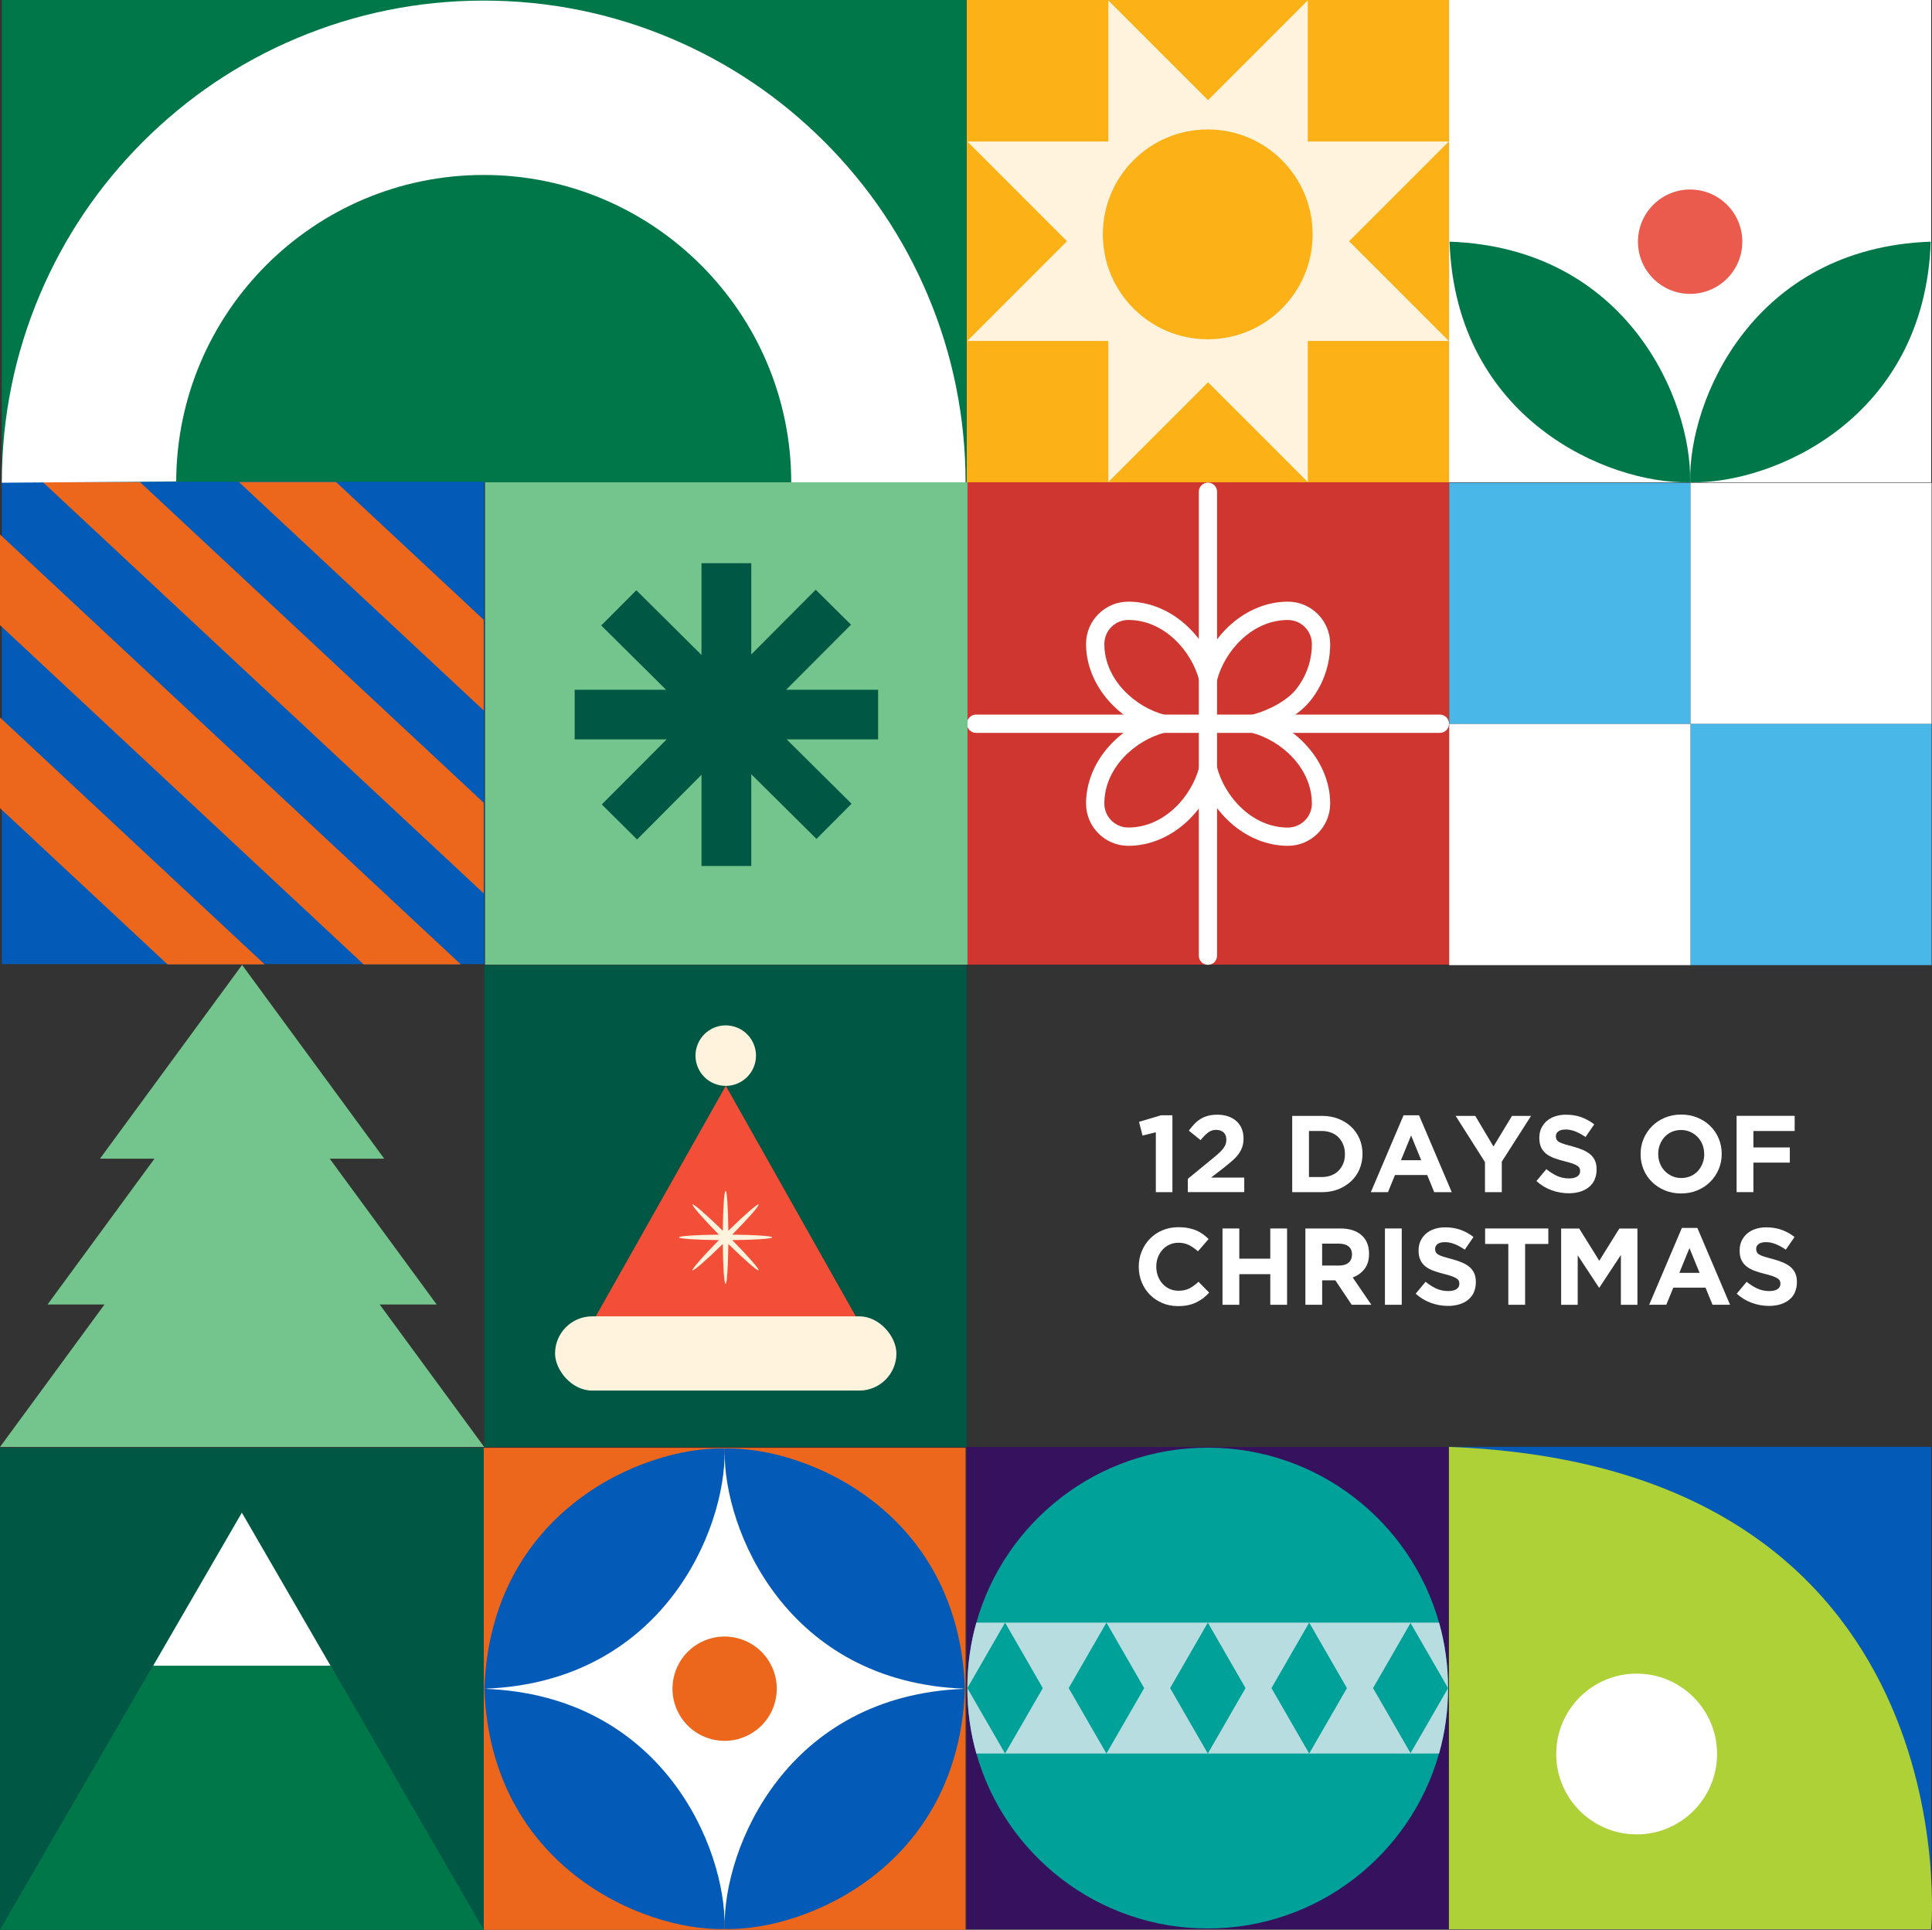 <?xml version="1.0" encoding="UTF-8"?>
<svg id="Layer_2" data-name="Layer 2" xmlns="http://www.w3.org/2000/svg" viewBox="0 0 425.45 424.89">
  <rect x="0" y="0" width="425.45" height="424.89" fill="#333333" stroke="none"/>
  <defs>
    <style>
      .cls-1 {
        fill: #fcb116;
      }

      .cls-2 {
        fill: #74c48d;
      }

      .cls-3 {
        fill: #ec671c;
      }

      .cls-4 {
        fill: #b8dde1;
      }

      .cls-5 {
        fill: #00a199;
      }

      .cls-6 {
        fill: #f24e38;
      }

      .cls-7 {
        fill: #36125e;
      }

      .cls-8 {
        fill: #045ab7;
      }

      .cls-9 {
        fill: #fff;
      }

      .cls-10 {
        fill: #0e492e;
      }

      .cls-11 {
        fill: #ea5b4e;
      }

      .cls-12 {
        fill: #add136;
      }

      .cls-13 {
        fill: #ce362f;
      }

      .cls-14 {
        fill: #007749;
      }

      .cls-15 {
        fill: #005844;
      }

      .cls-16 {
        fill: #fff3de;
      }

      .cls-17 {
        fill: #4ab7e9;
      }
    </style>
  </defs>
  <g id="Layer_1-2" data-name="Layer 1">
    <g>
      <g>
        <rect class="cls-3" x="106.51" y="318.77" width="106.12" height="106.12"/>
        <polygon class="cls-9" points="107 371.55 159.44 320.22 212.15 371.69 160.12 423.44 107 371.55"/>
        <g>
          <circle class="cls-3" cx="159.57" cy="371.83" r="11.48" transform="translate(-238.97 441.7) rotate(-76.72)"/>
          <path class="cls-8" d="M106.71,371.82s-.03,0-.04,0c0-.01,0-.03,0-.04,1.39-39.17,34.99-53.18,52.56-52.86.11,0,.23,0,.33.01,0,.11,0,.22.01.33.32,17.56-13.69,51.16-52.86,52.55Z"/>
          <path class="cls-8" d="M212.44,371.82s.03,0,.04,0c0-.01,0-.03,0-.04-1.39-39.17-34.99-53.18-52.56-52.86-.11,0-.23,0-.33.01,0,.11,0,.22-.01.33-.32,17.56,13.69,51.16,52.86,52.55Z"/>
          <path class="cls-8" d="M106.71,371.83s-.03,0-.04,0c0,.01,0,.03,0,.04,1.39,39.17,34.99,53.18,52.56,52.86.11,0,.23,0,.33-.01,0-.11,0-.22.01-.33.32-17.56-13.69-51.16-52.86-52.55Z"/>
          <path class="cls-8" d="M212.44,371.83s.03,0,.04,0c0,.01,0,.03,0,.04-1.39,39.17-34.99,53.18-52.56,52.86-.11,0-.23,0-.33-.01,0-.11,0-.22-.01-.33-.32-17.56,13.69-51.16,52.86-52.55Z"/>
        </g>
      </g>
      <g>
        <rect class="cls-10" x="319.1" y="0" width="106.24" height="106.2" transform="translate(744.44 106.2) rotate(180)"/>
        <rect class="cls-1" x="212.86" y="0" width="106.24" height="106.2" transform="translate(531.96 106.2) rotate(180)"/>
        <polygon class="cls-14" points=".39 0 .39 106.2 106.63 106.2 212.86 106.2 212.86 0 .39 0"/>
        <rect class="cls-13" x="212.86" y="106.2" width="106.24" height="106.2" transform="translate(531.96 318.59) rotate(180)"/>
        <rect class="cls-8" x=".39" y="106.07" width="106.24" height="106.2" transform="translate(107.02 318.34) rotate(180)"/>
        <rect class="cls-15" x="106.63" y="212.5" width="106.24" height="106.09" transform="translate(319.49 531.08) rotate(180)"/>
        <path class="cls-17" d="M372.19.73c0,29.32,23.78,51.38,53.12,51.38-29.34,0-53.12,23.77-53.12,53.1,0-29.32-23.78-53.1-53.12-53.1,29.34,0,53.12-22.05,53.12-51.38Z"/>
        <g>
          <rect class="cls-9" x="372.25" y="106.3" width="53.12" height="53.1" transform="translate(797.61 265.7) rotate(180)"/>
          <rect class="cls-17" x="319.13" y="106.3" width="53.12" height="53.1" transform="translate(691.38 265.7) rotate(180)"/>
          <rect class="cls-17" x="372.25" y="159.4" width="53.12" height="53.1" transform="translate(797.61 371.9) rotate(180)"/>
          <rect class="cls-9" x="319.13" y="159.4" width="53.12" height="53.1" transform="translate(691.38 371.9) rotate(180)"/>
        </g>
        <g>
          <polygon class="cls-3" points="52.61 106.14 106.51 156.42 106.51 136.46 74.01 106.14 52.61 106.14"/>
          <polygon class="cls-3" points="9.42 106.14 106.51 196.7 106.51 176.74 30.82 106.14 9.42 106.14"/>
          <polygon class="cls-3" points="0 117.68 0 137.64 80.08 212.34 101.48 212.34 0 117.68"/>
          <polygon class="cls-3" points="0 157.97 0 177.93 36.89 212.34 58.29 212.34 0 157.97"/>
        </g>
        <path class="cls-16" d="M319.05,31.15h-31.06V.09l-21.96,21.96L244.07.09v31.06h-31.06l21.96,21.96-21.96,21.96h31.06v31.06l21.96-21.96,21.96,21.96v-31.06h31.06l-21.96-21.96,21.96-21.96ZM265.96,74.7c-12.76,0-23.1-10.34-23.1-23.1s10.34-23.1,23.1-23.1,23.1,10.34,23.1,23.1-10.34,23.1-23.1,23.1Z"/>
        <path class="cls-9" d="M106.52.13c14.32,0,28.22,2.81,41.31,8.35,12.64,5.35,23.98,12.99,33.72,22.73,9.74,9.74,17.39,21.09,22.73,33.72,5.54,13.09,8.35,26.99,8.35,41.31h-38.39c0-37.34-30.38-67.72-67.72-67.72s-67.59,30.25-67.72,67.48l-38.38.28v-.04h-.02c0-14.32,2.81-28.22,8.35-41.31,5.35-12.64,12.99-23.98,22.73-33.72,9.74-9.74,21.08-17.39,33.72-22.73C78.31,2.94,92.21.13,106.52.13Z"/>
        <circle class="cls-16" cx="159.81" cy="232.39" r="6.66" transform="translate(-108.92 318.01) rotate(-73.15)"/>
        <polygon class="cls-6" points="129.17 293.42 159.83 239.07 190.48 293.42 129.17 293.42"/>
        <rect class="cls-16" x="122.23" y="289.83" width="75.17" height="16.34" rx="8.17" ry="8.17"/>
        <path class="cls-16" d="M170.06,272.44c0-.31-3.83-.56-8.81-.6,3.49-3.54,6.02-6.42,5.8-6.64-.22-.22-3.11,2.3-6.66,5.78-.04-4.97-.3-8.78-.61-8.78s-.56,3.82-.61,8.78c-3.55-3.48-6.44-6-6.66-5.78s2.31,3.1,5.8,6.64c-4.98.04-8.81.3-8.81.6s3.83.56,8.81.6c-3.49,3.54-6.02,6.42-5.8,6.64.22.22,3.11-2.3,6.66-5.78.04,4.97.3,8.78.61,8.78s.56-3.82.61-8.78c3.55,3.48,6.44,6,6.66,5.78.22-.22-2.31-3.1-5.8-6.64,4.98-.04,8.81-.3,8.81-.6Z"/>
        <g>
          <rect class="cls-8" x="319.04" y="318.57" width="106.24" height="106.2" transform="translate(744.32 743.34) rotate(180)"/>
          <path class="cls-12" d="M425.28,424.77c0-.11,9.14-101.85-106.24-106.2v106.2h106.24Z"/>
          <ellipse class="cls-9" cx="360.41" cy="386.19" rx="17.71" ry="17.7"/>
        </g>
        <g>
          <path class="cls-9" d="M283.61,186.23c-4.45,0-8.9-1.77-12.53-4.99-2.04-1.81-3.76-3.99-5.04-6.38-1.28,2.39-3,4.57-5.04,6.38-3.64,3.22-8.09,4.99-12.53,4.99-5.13,0-9.31-4.18-9.31-9.31,0-4.45,1.77-8.9,4.99-12.53,1.81-2.04,3.99-3.76,6.38-5.04-2.39-1.28-4.57-3-6.38-5.04-3.22-3.64-4.99-8.09-4.99-12.53,0-5.13,4.18-9.31,9.31-9.31,4.45,0,8.9,1.77,12.53,4.99,2.04,1.81,3.76,3.99,5.04,6.38,1.28-2.39,3-4.57,5.04-6.38,3.64-3.22,8.09-4.99,12.53-4.99,5.13,0,9.31,4.18,9.31,9.31,0,4.56-1.49,8.86-4.31,12.44-1.74,2.2-4.3,3.95-6.92,5.2,2.34,1.27,4.47,2.96,6.24,4.97,3.22,3.64,4.99,8.09,4.99,12.53,0,5.13-4.18,9.31-9.31,9.31ZM266.04,167.37h0c.92,0,1.72.62,1.95,1.51,1.66,6.46,7.7,13.33,15.62,13.33,2.91,0,5.28-2.37,5.28-5.28,0-7.92-6.87-13.96-13.33-15.62-.89-.23-1.51-1.03-1.51-1.95s.62-1.72,1.51-1.95c4.12-1.06,8-3.29,9.88-5.67,2.25-2.87,3.45-6.31,3.45-9.95,0-2.91-2.37-5.28-5.28-5.28-7.92,0-13.96,6.87-15.62,13.32-.23.89-1.03,1.51-1.95,1.51-.92,0-1.72-.62-1.95-1.51-1.66-6.46-7.7-13.33-15.62-13.33-2.91,0-5.28,2.37-5.28,5.28,0,7.92,6.87,13.96,13.33,15.62.89.23,1.51,1.03,1.51,1.95,0,.92-.62,1.72-1.51,1.95-6.46,1.66-13.33,7.7-13.33,15.62,0,2.91,2.37,5.28,5.28,5.28,7.92,0,13.96-6.87,15.62-13.33.23-.89,1.03-1.51,1.95-1.51Z"/>
          <path class="cls-9" d="M317.08,161.36h-102.15c-1.11,0-2.01-.9-2.01-2.01s.9-2.01,2.01-2.01h102.15c1.11,0,2.01.9,2.01,2.01s-.9,2.01-2.01,2.01Z"/>
          <path class="cls-9" d="M266,212.43c-1.11,0-2.01-.9-2.01-2.01v-102.15c0-1.11.9-2.01,2.01-2.01s2.01.9,2.01,2.01v102.15c0,1.11-.9,2.01-2.01,2.01Z"/>
        </g>
        <g>
          <rect class="cls-7" x="212.86" y="318.59" width="106.18" height="106.18"/>
          <g>
            <path class="cls-5" d="M318.88,371.67c0,4.99-.69,9.82-1.98,14.39-6.27,22.24-26.71,38.54-50.95,38.54s-44.68-16.3-50.95-38.54c-1.29-4.58-1.98-9.4-1.98-14.39s.69-9.82,1.98-14.39c6.27-22.24,26.71-38.54,50.95-38.54s44.68,16.3,50.95,38.54c1.29,4.58,1.98,9.4,1.98,14.39Z"/>
            <path class="cls-4" d="M318.88,371.67c0,5-.69,9.83-1.98,14.41h-101.9c-1.29-4.58-1.98-9.42-1.98-14.41s.69-9.83,1.98-14.41h101.9c1.29,4.58,1.98,9.42,1.98,14.41Z"/>
            <g>
              <polygon class="cls-5" points="221.33 357.26 213.02 371.68 221.33 386.09 229.64 371.68 221.33 357.26"/>
              <polygon class="cls-5" points="243.65 357.26 235.34 371.68 243.65 386.09 251.96 371.68 243.65 357.26"/>
              <g>
                <polygon class="cls-5" points="257.67 371.68 265.98 386.09 274.28 371.68 265.98 357.26 257.67 371.68"/>
                <polygon class="cls-5" points="288.3 357.26 279.99 371.68 288.3 386.09 296.61 371.68 288.3 357.26"/>
              </g>
              <polygon class="cls-5" points="310.62 357.34 302.36 371.68 310.62 386.01 318.88 371.68 310.62 357.34"/>
            </g>
          </g>
        </g>
        <g>
          <path class="cls-9" d="M255.66,245.56h2.52v16.92h-3.65v-13.18l-2.93.72-.77-3.02,4.82-1.44Z"/>
          <path class="cls-9" d="M266.07,249.33c-.5.37-1.07.94-1.69,1.7l-2.59-2.09c.42-.56.84-1.06,1.26-1.5.42-.44.88-.8,1.37-1.1.49-.3,1.03-.52,1.62-.68.59-.15,1.26-.23,2.02-.23.9,0,1.7.12,2.41.37.71.25,1.32.6,1.82,1.06.5.46.89,1,1.15,1.64s.4,1.35.4,2.14c0,.7-.09,1.33-.28,1.88-.18.55-.46,1.08-.82,1.57-.36.5-.82.99-1.38,1.48-.56.49-1.21,1.02-1.94,1.6l-2.74,2.11h7.32v3.19h-12.43v-2.92l5.59-4.58c.53-.43.98-.82,1.34-1.16.37-.34.67-.67.9-.98.23-.31.4-.61.5-.91.1-.3.16-.62.16-.97,0-.72-.21-1.26-.62-1.63-.42-.37-.96-.55-1.63-.55s-1.24.18-1.74.55Z"/>
          <path class="cls-9" d="M299.39,257.4c-.43,1.02-1.04,1.91-1.84,2.66s-1.74,1.34-2.83,1.78c-1.1.43-2.3.65-3.61.65h-6.55v-16.8h6.55c1.31,0,2.52.21,3.61.64s2.04,1.01,2.83,1.76c.79.75,1.4,1.64,1.84,2.65.43,1.02.65,2.12.65,3.3v.05c0,1.18-.22,2.29-.65,3.31ZM296.17,254.08c0-.74-.12-1.42-.37-2.04s-.59-1.16-1.03-1.61c-.44-.45-.97-.8-1.6-1.04s-1.31-.37-2.06-.37h-2.86v10.13h2.86c.75,0,1.44-.12,2.06-.36.62-.24,1.16-.58,1.6-1.03.44-.45.78-.98,1.03-1.58.25-.61.37-1.29.37-2.04v-.05Z"/>
          <path class="cls-9" d="M315.83,262.48l-1.54-3.77h-7.1l-1.54,3.77h-3.77l7.2-16.92h3.41l7.2,16.92h-3.86ZM310.74,250l-2.23,5.45h4.46l-2.23-5.45Z"/>
          <path class="cls-9" d="M330.71,255.79v6.7h-3.7v-6.62l-6.46-10.18h4.32l4.01,6.74,4.08-6.74h4.2l-6.46,10.1Z"/>
          <path class="cls-9" d="M351.16,259.74c-.3.65-.72,1.19-1.26,1.63-.54.44-1.19.78-1.94,1.01-.75.23-1.58.35-2.49.35-1.28,0-2.54-.22-3.77-.66-1.23-.44-2.35-1.12-3.36-2.03l2.18-2.62c.77.62,1.56,1.12,2.36,1.49.81.37,1.69.55,2.65.55.77,0,1.36-.14,1.79-.42.42-.28.64-.67.64-1.16v-.05c0-.24-.04-.45-.13-.64-.09-.18-.26-.36-.51-.52-.25-.16-.59-.32-1.03-.48-.44-.16-1.01-.33-1.72-.5-.85-.21-1.62-.44-2.31-.7-.69-.26-1.28-.57-1.76-.95s-.85-.84-1.12-1.4c-.27-.56-.4-1.26-.4-2.09v-.05c0-.77.14-1.46.43-2.08s.69-1.15,1.2-1.6c.52-.45,1.13-.79,1.85-1.03.72-.24,1.51-.36,2.37-.36,1.23,0,2.36.18,3.4.55,1.03.37,1.98.9,2.84,1.58l-1.92,2.78c-.75-.51-1.49-.92-2.21-1.21s-1.44-.44-2.16-.44-1.26.14-1.62.42c-.36.28-.54.63-.54,1.04v.05c0,.27.05.51.16.71.1.2.29.38.57.54.27.16.65.31,1.12.46.47.14,1.07.31,1.79.5.85.22,1.61.48,2.27.76s1.23.62,1.68,1.01c.46.39.8.85,1.03,1.38s.35,1.16.35,1.9v.05c0,.83-.15,1.57-.45,2.22Z"/>
          <path class="cls-9" d="M378.47,257.46c-.45,1.05-1.07,1.97-1.86,2.76s-1.74,1.42-2.83,1.87c-1.1.46-2.29.68-3.59.68s-2.49-.23-3.58-.68c-1.09-.46-2.03-1.07-2.82-1.85-.79-.78-1.41-1.69-1.85-2.74-.44-1.05-.66-2.17-.66-3.37v-.05c0-1.2.22-2.32.67-3.37.45-1.05,1.07-1.97,1.86-2.76s1.74-1.42,2.83-1.87,2.29-.68,3.59-.68,2.49.23,3.58.68,2.03,1.07,2.82,1.85,1.41,1.69,1.85,2.74c.44,1.05.66,2.17.66,3.37v.05c0,1.2-.22,2.32-.67,3.37ZM375.28,254.08c0-.72-.12-1.4-.37-2.04-.25-.64-.6-1.2-1.06-1.68-.46-.48-1-.86-1.62-1.14s-1.3-.42-2.04-.42-1.44.14-2.05.41c-.62.27-1.14.65-1.58,1.13-.44.48-.78,1.04-1.03,1.67s-.37,1.31-.37,2.03v.05c0,.72.12,1.4.37,2.04.25.64.6,1.2,1.06,1.68.46.48.99.86,1.61,1.14.62.28,1.3.42,2.05.42s1.42-.14,2.04-.41c.62-.27,1.16-.65,1.6-1.13.44-.48.78-1.04,1.03-1.67.25-.63.37-1.31.37-2.03v-.05Z"/>
          <path class="cls-9" d="M386.12,249.02v3.62h8.02v3.34h-8.02v6.5h-3.7v-16.8h12.79v3.34h-9.1Z"/>
          <path class="cls-9" d="M264.93,285.82c-.46.37-.97.68-1.52.95-.55.26-1.16.46-1.81.6s-1.39.2-2.21.2c-1.23,0-2.38-.22-3.43-.67-1.06-.45-1.97-1.06-2.74-1.84-.77-.78-1.37-1.69-1.8-2.75-.43-1.06-.65-2.18-.65-3.38v-.05c0-1.2.22-2.32.65-3.37.43-1.05,1.03-1.97,1.8-2.76.77-.79,1.69-1.42,2.76-1.87,1.07-.46,2.26-.68,3.55-.68.78,0,1.5.06,2.15.19.65.13,1.24.3,1.76.53.53.22,1.02.5,1.46.82.45.32.86.67,1.25,1.06l-2.35,2.71c-.66-.59-1.32-1.06-2-1.39s-1.44-.5-2.29-.5c-.7,0-1.36.14-1.96.41-.6.27-1.12.65-1.55,1.13-.43.48-.77,1.04-1.01,1.67s-.36,1.31-.36,2.03v.05c0,.72.12,1.4.36,2.04.24.64.57,1.2,1,1.68.42.48.94.86,1.54,1.14.6.28,1.26.42,1.98.42.96,0,1.77-.18,2.44-.53.66-.35,1.32-.83,1.98-1.44l2.35,2.38c-.43.46-.88.88-1.34,1.25Z"/>
          <path class="cls-9" d="M279.73,287.28v-6.74h-6.82v6.74h-3.7v-16.8h3.7v6.65h6.82v-6.65h3.7v16.8h-3.7Z"/>
          <path class="cls-9" d="M297.66,287.28l-3.6-5.38h-2.9v5.38h-3.7v-16.8h7.68c2,0,3.56.49,4.67,1.46,1.11.98,1.67,2.34,1.67,4.08v.05c0,1.36-.33,2.47-1,3.32-.66.86-1.53,1.48-2.6,1.88l4.1,6h-4.32ZM297.73,276.22c0-.8-.26-1.4-.77-1.8-.51-.4-1.22-.6-2.14-.6h-3.67v4.82h3.74c.91,0,1.61-.22,2.1-.65s.73-1.01.73-1.73v-.05Z"/>
          <path class="cls-9" d="M304.98,287.28v-16.8h3.7v16.8h-3.7Z"/>
          <path class="cls-9" d="M324.57,284.54c-.3.65-.72,1.19-1.26,1.63-.54.44-1.19.78-1.94,1.01-.75.23-1.58.35-2.49.35-1.28,0-2.54-.22-3.77-.66-1.23-.44-2.35-1.12-3.36-2.03l2.18-2.62c.77.62,1.56,1.12,2.36,1.49.81.37,1.69.55,2.65.55.77,0,1.36-.14,1.79-.42.42-.28.64-.67.64-1.16v-.05c0-.24-.04-.45-.13-.64-.09-.18-.26-.36-.51-.52-.25-.16-.59-.32-1.03-.48-.44-.16-1.01-.33-1.72-.5-.85-.21-1.62-.44-2.31-.7-.69-.26-1.28-.57-1.76-.95s-.85-.84-1.12-1.4c-.27-.56-.4-1.26-.4-2.09v-.05c0-.77.14-1.46.43-2.08s.69-1.15,1.2-1.6c.52-.45,1.13-.79,1.85-1.03.72-.24,1.51-.36,2.37-.36,1.23,0,2.36.18,3.4.55,1.03.37,1.98.9,2.84,1.58l-1.92,2.78c-.75-.51-1.49-.92-2.21-1.21s-1.44-.44-2.16-.44-1.26.14-1.62.42c-.36.28-.54.63-.54,1.04v.05c0,.27.05.51.16.71.1.2.29.38.57.54.27.16.65.31,1.12.46.47.14,1.07.31,1.79.5.85.22,1.61.48,2.27.76s1.23.62,1.68,1.01c.46.39.8.85,1.03,1.38s.35,1.16.35,1.9v.05c0,.83-.15,1.57-.45,2.22Z"/>
          <path class="cls-9" d="M335.85,273.89v13.39h-3.7v-13.39h-5.11v-3.41h13.92v3.41h-5.11Z"/>
          <path class="cls-9" d="M356.94,287.28v-10.97l-4.73,7.18h-.1l-4.68-7.1v10.9h-3.65v-16.8h3.98l4.42,7.1,4.42-7.1h3.98v16.8h-3.65Z"/>
          <path class="cls-9" d="M377.12,287.28l-1.54-3.77h-7.1l-1.54,3.77h-3.77l7.2-16.92h3.41l7.2,16.92h-3.86ZM372.04,274.8l-2.23,5.45h4.46l-2.23-5.45Z"/>
          <path class="cls-9" d="M395.27,284.54c-.3.65-.72,1.19-1.26,1.63-.54.44-1.19.78-1.94,1.01-.75.23-1.58.35-2.49.35-1.28,0-2.54-.22-3.77-.66-1.23-.44-2.35-1.12-3.36-2.03l2.18-2.62c.77.62,1.56,1.12,2.36,1.49.81.37,1.69.55,2.65.55.77,0,1.36-.14,1.79-.42.42-.28.64-.67.64-1.16v-.05c0-.24-.04-.45-.13-.64-.09-.18-.26-.36-.51-.52-.25-.16-.59-.32-1.03-.48-.44-.16-1.01-.33-1.72-.5-.85-.21-1.62-.44-2.31-.7-.69-.26-1.28-.57-1.76-.95s-.85-.84-1.12-1.4c-.27-.56-.4-1.26-.4-2.09v-.05c0-.77.14-1.46.43-2.08s.69-1.15,1.2-1.6c.52-.45,1.13-.79,1.85-1.03.72-.24,1.51-.36,2.37-.36,1.23,0,2.36.18,3.4.55,1.03.37,1.98.9,2.84,1.58l-1.92,2.78c-.75-.51-1.49-.92-2.21-1.21s-1.44-.44-2.16-.44-1.26.14-1.62.42c-.36.28-.54.63-.54,1.04v.05c0,.27.05.51.16.71.1.2.29.38.57.54.27.16.65.31,1.12.46.47.14,1.07.31,1.79.5.85.22,1.61.48,2.27.76s1.23.62,1.68,1.01c.46.39.8.85,1.03,1.38s.35,1.16.35,1.9v.05c0,.83-.15,1.57-.45,2.22Z"/>
        </g>
        <g>
          <rect class="cls-2" x="106.81" y="106.2" width="106.24" height="106.2" transform="translate(319.86 318.59) rotate(180)"/>
          <polygon class="cls-15" points="193.37 151.87 173.12 151.87 187.4 137.54 179.63 129.84 165.44 144.09 165.44 124 154.48 124 154.48 144.2 140.13 129.96 132.4 137.71 146.68 151.87 126.55 151.87 126.55 162.8 146.8 162.8 132.52 177.12 140.29 184.83 154.48 170.58 154.48 190.67 165.44 190.67 165.44 170.47 179.8 184.71 187.52 176.96 173.24 162.8 193.37 162.8 193.37 151.87"/>
        </g>
        <g>
          <rect class="cls-9" x="319.1" width="106.18" height="106.2"/>
          <g>
            <circle class="cls-11" cx="372.19" cy="53.21" r="11.49" transform="translate(-.12 .85) rotate(-.13)"/>
            <path class="cls-14" d="M319.25,53.21s-.03,0-.04,0c0,.01,0,.03,0,.04,1.39,39.23,35.04,53.27,52.63,52.94.11,0,.23,0,.33-.01,0-.11,0-.22.01-.33.32-17.59-13.71-51.24-52.94-52.64Z"/>
            <path class="cls-14" d="M425.13,53.21s.03,0,.04,0c0,.01,0,.03,0,.04-1.39,39.23-35.04,53.27-52.63,52.94-.11,0-.23,0-.33-.01,0-.11,0-.22-.01-.33-.32-17.59,13.71-51.24,52.94-52.64Z"/>
          </g>
        </g>
      </g>
      <g>
        <polygon class="cls-2" points="53.31 245.91 0 318.59 106.63 318.59 53.31 245.91"/>
        <polygon class="cls-2" points="53.31 228.81 10.47 287.22 96.16 287.22 53.31 228.81"/>
        <polygon class="cls-2" points="53.31 212.45 22.02 255.11 84.61 255.11 53.31 212.45"/>
      </g>
      <g>
        <rect class="cls-15" y="318.77" width="106.51" height="106.12"/>
        <g>
          <polygon class="cls-14" points="53.26 332.97 0 424.89 106.51 424.89 53.26 332.97"/>
          <polygon class="cls-9" points="53.26 333.06 33.74 366.75 72.78 366.75 53.26 333.06"/>
        </g>
      </g>
    </g>
  </g>
</svg>